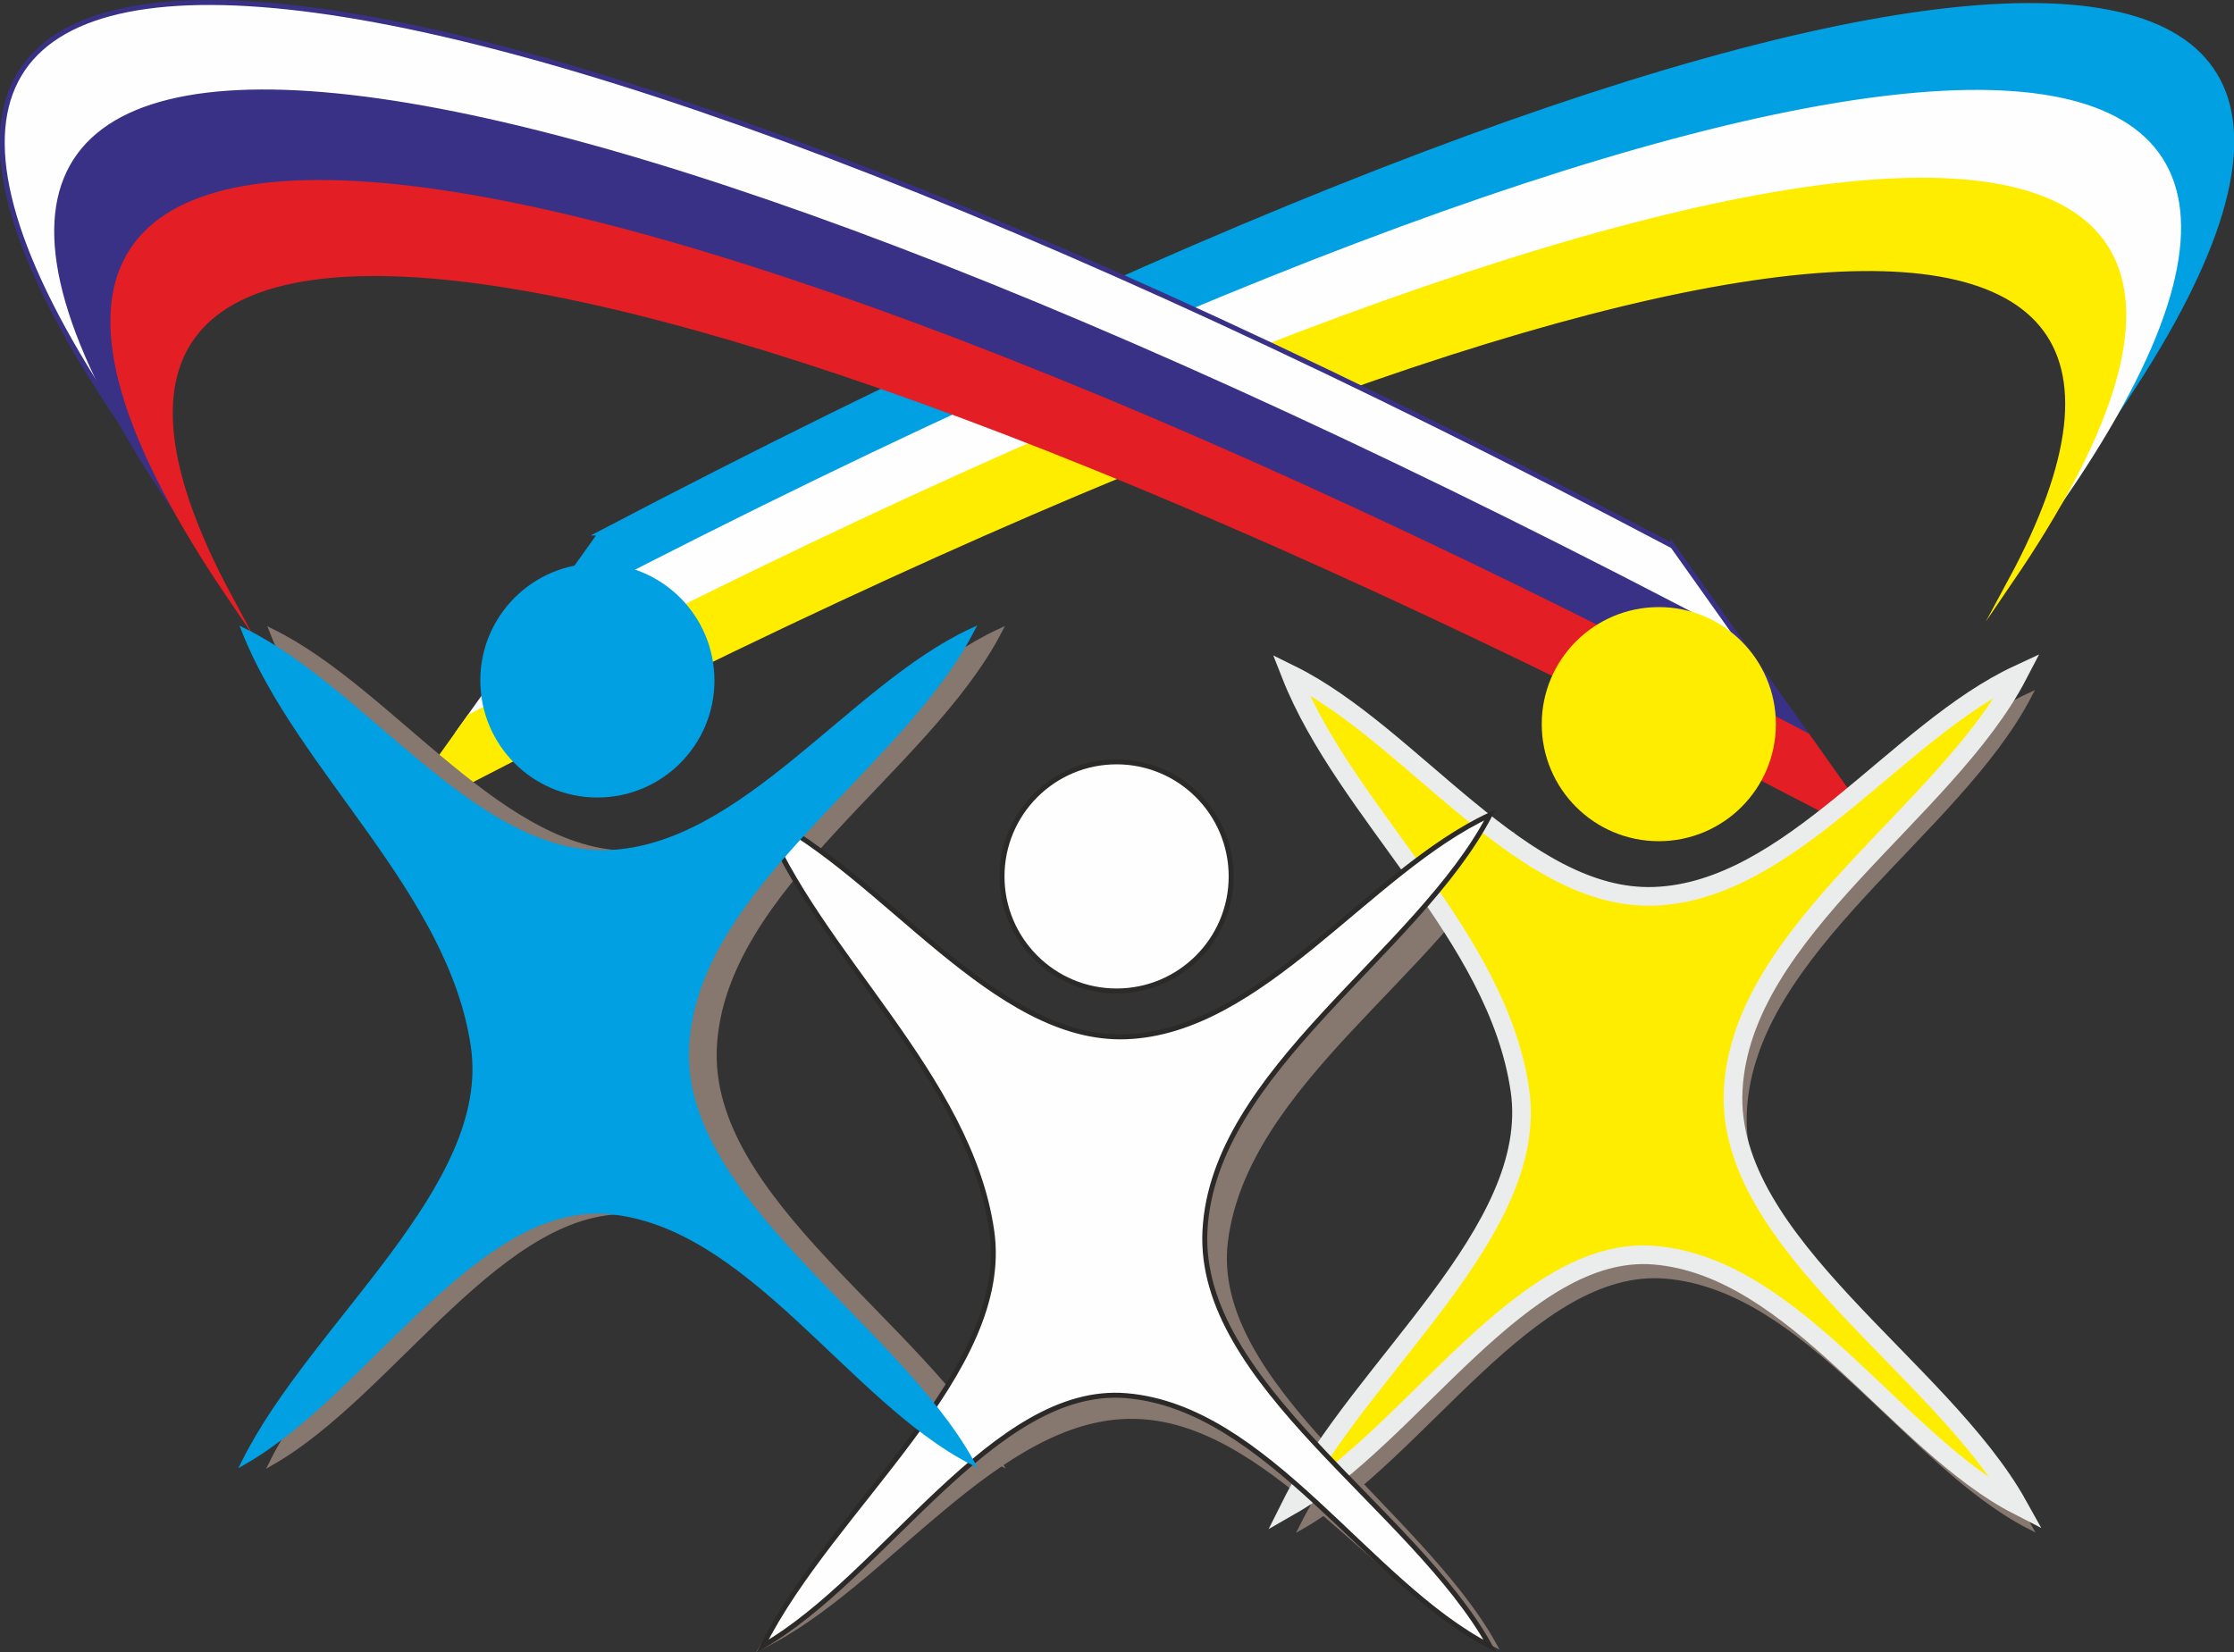<?xml version="1.0" encoding="UTF-8"?>
<!DOCTYPE svg PUBLIC "-//W3C//DTD SVG 1.1//EN" "http://www.w3.org/Graphics/SVG/1.1/DTD/svg11.dtd">
<!-- Creator: CorelDRAW 2019 (64-Bit) -->
<svg xmlns="http://www.w3.org/2000/svg" xml:space="preserve" width="89.801mm" height="66.431mm" version="1.1" style="shape-rendering:geometricPrecision; text-rendering:geometricPrecision; image-rendering:optimizeQuality; fill-rule:evenodd; clip-rule:evenodd"
viewBox="0 0 5422.22 4011.12"
 xmlns:xlink="http://www.w3.org/1999/xlink"
 xmlns:xodm="http://www.corel.com/coreldraw/odm/2003">
 <rect x="0" y="0" width="5422.22" height="4011.12" fill="#333333" stroke="none"/>
 <defs>
  <style type="text/css">
   <![CDATA[
    .str7 {stroke:#EBECEC;stroke-width:45.29;stroke-miterlimit:22.926}
    .str1 {stroke:#FEFEFE;stroke-width:12.08;stroke-miterlimit:22.926}
    .str6 {stroke:#2B2A29;stroke-width:12.08;stroke-miterlimit:22.926}
    .str2 {stroke:#FFED00;stroke-width:12.08;stroke-miterlimit:22.926}
    .str5 {stroke:#86776F;stroke-width:12.08;stroke-miterlimit:22.926}
    .str4 {stroke:#E31E24;stroke-width:12.08;stroke-miterlimit:22.926}
    .str0 {stroke:#00A0E3;stroke-width:12.08;stroke-miterlimit:22.926}
    .str3 {stroke:#393185;stroke-width:12.08;stroke-miterlimit:22.926}
    .fil1 {fill:#FEFEFE}
    .fil2 {fill:#FFED00}
    .fil5 {fill:#86776F}
    .fil4 {fill:#E31E24}
    .fil0 {fill:#00A0E3}
    .fil3 {fill:#393185}
   ]]>
  </style>
 </defs>
 <g id="Слой_x0020_1">
  <g id="_1822620780352">
   <g>
    <path class="fil0 str0" d="M1458.28 1293.81c3052.28,-1599.85 4639.96,-1703.3 3679.04,-294.19 627.2,-1162.59 -864.08,-1029.54 -3844.32,536.36 -4.11,2.15 -8.23,4.37 -12.33,6.52l177.62 -248.69z"/>
    <path class="fil1 str1" d="M1300.84 1514.26c3035.52,-1592.5 4673.76,-1725.73 3711.89,-315.22 627.2,-1162.59 -998.83,-954.94 -3868.02,552.62 -7.18,3.77 -14.39,7.63 -21.56,11.41l177.69 -248.8z"/>
    <path class="fil2 str2" d="M1139.33 1740.4c3058.47,-1604.58 4702.96,-1741.53 3741.07,-331 627.2,-1162.59 -916.97,-997.51 -3897.21,568.39 -7.17,3.77 -14.38,7.63 -21.56,11.41l177.7 -248.8z"/>
   </g>
   <g>
    <path class="fil1 str3" d="M4060.03 1325.51c-3126.39,-1648.71 -4752.62,-1755.32 -3768.37,-303.18 -642.44,-1198.1 885.07,-1060.98 3937.67,552.74 4.2,2.22 8.43,4.5 12.63,6.73l-181.93 -256.29z"/>
    <path class="fil3 str3" d="M4221.3 1552.68c-3109.22,-1641.13 -4787.24,-1778.43 -3802.01,-324.85 -642.43,-1198.1 1023.08,-984.1 3961.94,569.49 7.35,3.89 14.73,7.87 22.08,11.76l-182.01 -256.39z"/>
    <path class="fil4 str4" d="M4386.74 1785.73c-3132.73,-1653.58 -4817.15,-1794.71 -3831.91,-341.11 -642.43,-1198.1 939.23,-1027.97 3991.84,585.75 7.34,3.88 14.73,7.87 22.08,11.76l-182.01 -256.4z"/>
   </g>
   <path class="fil5 str5" d="M3160.01 1688.12c294.14,144.87 562.38,550.5 882.58,538.53 329.54,-12.32 588.63,-401.72 882.94,-538.53 -174.97,336.36 -671.67,621.27 -691.73,1009.07 -19.23,371.62 504.76,672.51 691.73,1008.66 -294.31,-151.13 -540.23,-579.5 -882.94,-607.94 -320.21,-26.57 -588.45,439.47 -882.58,607.94 168.08,-336.15 606.06,-666.16 556.14,-1008.66 -55.02,-377.53 -423.9,-672.71 -556.14,-1009.07z"/>
   <path class="fil5 str5" d="M1897.22 2032.07c290.99,141.99 549.29,543.75 871.17,539.68 330.15,-4.18 597.2,-400.63 894.35,-539.68 -166.33,326.79 -639.72,596.16 -688.34,980.57 -43.89,346.95 468.37,652.21 650.66,977.82 -293.17,-143.16 -548.77,-549.31 -875.51,-552.24 -330.13,-2.96 -599.92,411.24 -898.7,557.74 189.34,-327.58 657.5,-655.91 594.85,-982.53 -70.82,-369.15 -421.81,-653.98 -548.46,-981.35z"/>
   <path class="fil5 str5" d="M660.14 1532.54c294.14,144.88 562.38,550.51 882.58,538.53 329.54,-12.32 588.62,-401.73 882.93,-538.53 -174.96,336.36 -671.67,621.28 -691.73,1009.07 -19.23,371.62 504.76,672.51 691.73,1008.66 -294.31,-151.13 -540.23,-579.5 -882.93,-607.94 -320.22,-26.58 -588.45,439.46 -882.58,607.94 168.08,-336.15 606.06,-666.16 556.14,-1008.66 -55.02,-377.52 -423.9,-672.71 -556.14,-1009.07z"/>
   <circle class="fil0 str0" cx="1449.92" cy="1651.85" r="278.1"/>
   <circle class="fil1 str6" cx="2710.11" cy="2127.51" r="278.1"/>
   <circle class="fil2 str2" cx="4026.15" cy="1757.86" r="278.1"/>
   <path class="fil2 str7" d="M3132.9 1637.24c294.14,144.88 562.38,550.51 882.58,538.53 329.54,-12.32 588.62,-401.73 882.93,-538.53 -174.96,336.36 -671.67,621.28 -691.73,1009.07 -19.23,371.62 504.76,672.51 691.73,1008.66 -294.31,-151.13 -540.23,-579.5 -882.93,-607.94 -320.22,-26.58 -588.45,439.46 -882.58,607.94 168.08,-336.15 606.06,-666.16 556.14,-1008.66 -55.02,-377.52 -423.9,-672.71 -556.14,-1009.07z"/>
   <path class="fil1 str6" d="M1850.83 1978.22c294.13,144.88 562.38,550.51 882.58,538.53 329.54,-12.32 588.62,-401.73 882.93,-538.53 -174.96,336.36 -671.67,621.28 -691.73,1009.07 -19.23,371.62 504.76,672.51 691.73,1008.66 -294.31,-151.13 -540.23,-579.5 -882.93,-607.94 -320.22,-26.58 -588.45,439.46 -882.58,607.94 168.08,-336.15 606.05,-666.16 556.14,-1008.66 -55.02,-377.53 -423.9,-672.71 -556.14,-1009.07z"/>
   <path class="fil0 str0" d="M592.72 1531.23c294.13,144.87 562.38,550.5 882.58,538.53 329.54,-12.32 588.63,-401.72 882.94,-538.53 -174.96,336.36 -671.67,621.27 -691.73,1009.07 -19.22,371.62 504.76,672.51 691.73,1008.66 -294.31,-151.12 -540.23,-579.5 -882.94,-607.94 -320.21,-26.57 -588.45,439.47 -882.58,607.94 168.08,-336.15 606.05,-666.16 556.14,-1008.66 -55.02,-377.53 -423.9,-672.71 -556.14,-1009.07z"/>
  </g>
 </g>
</svg>
